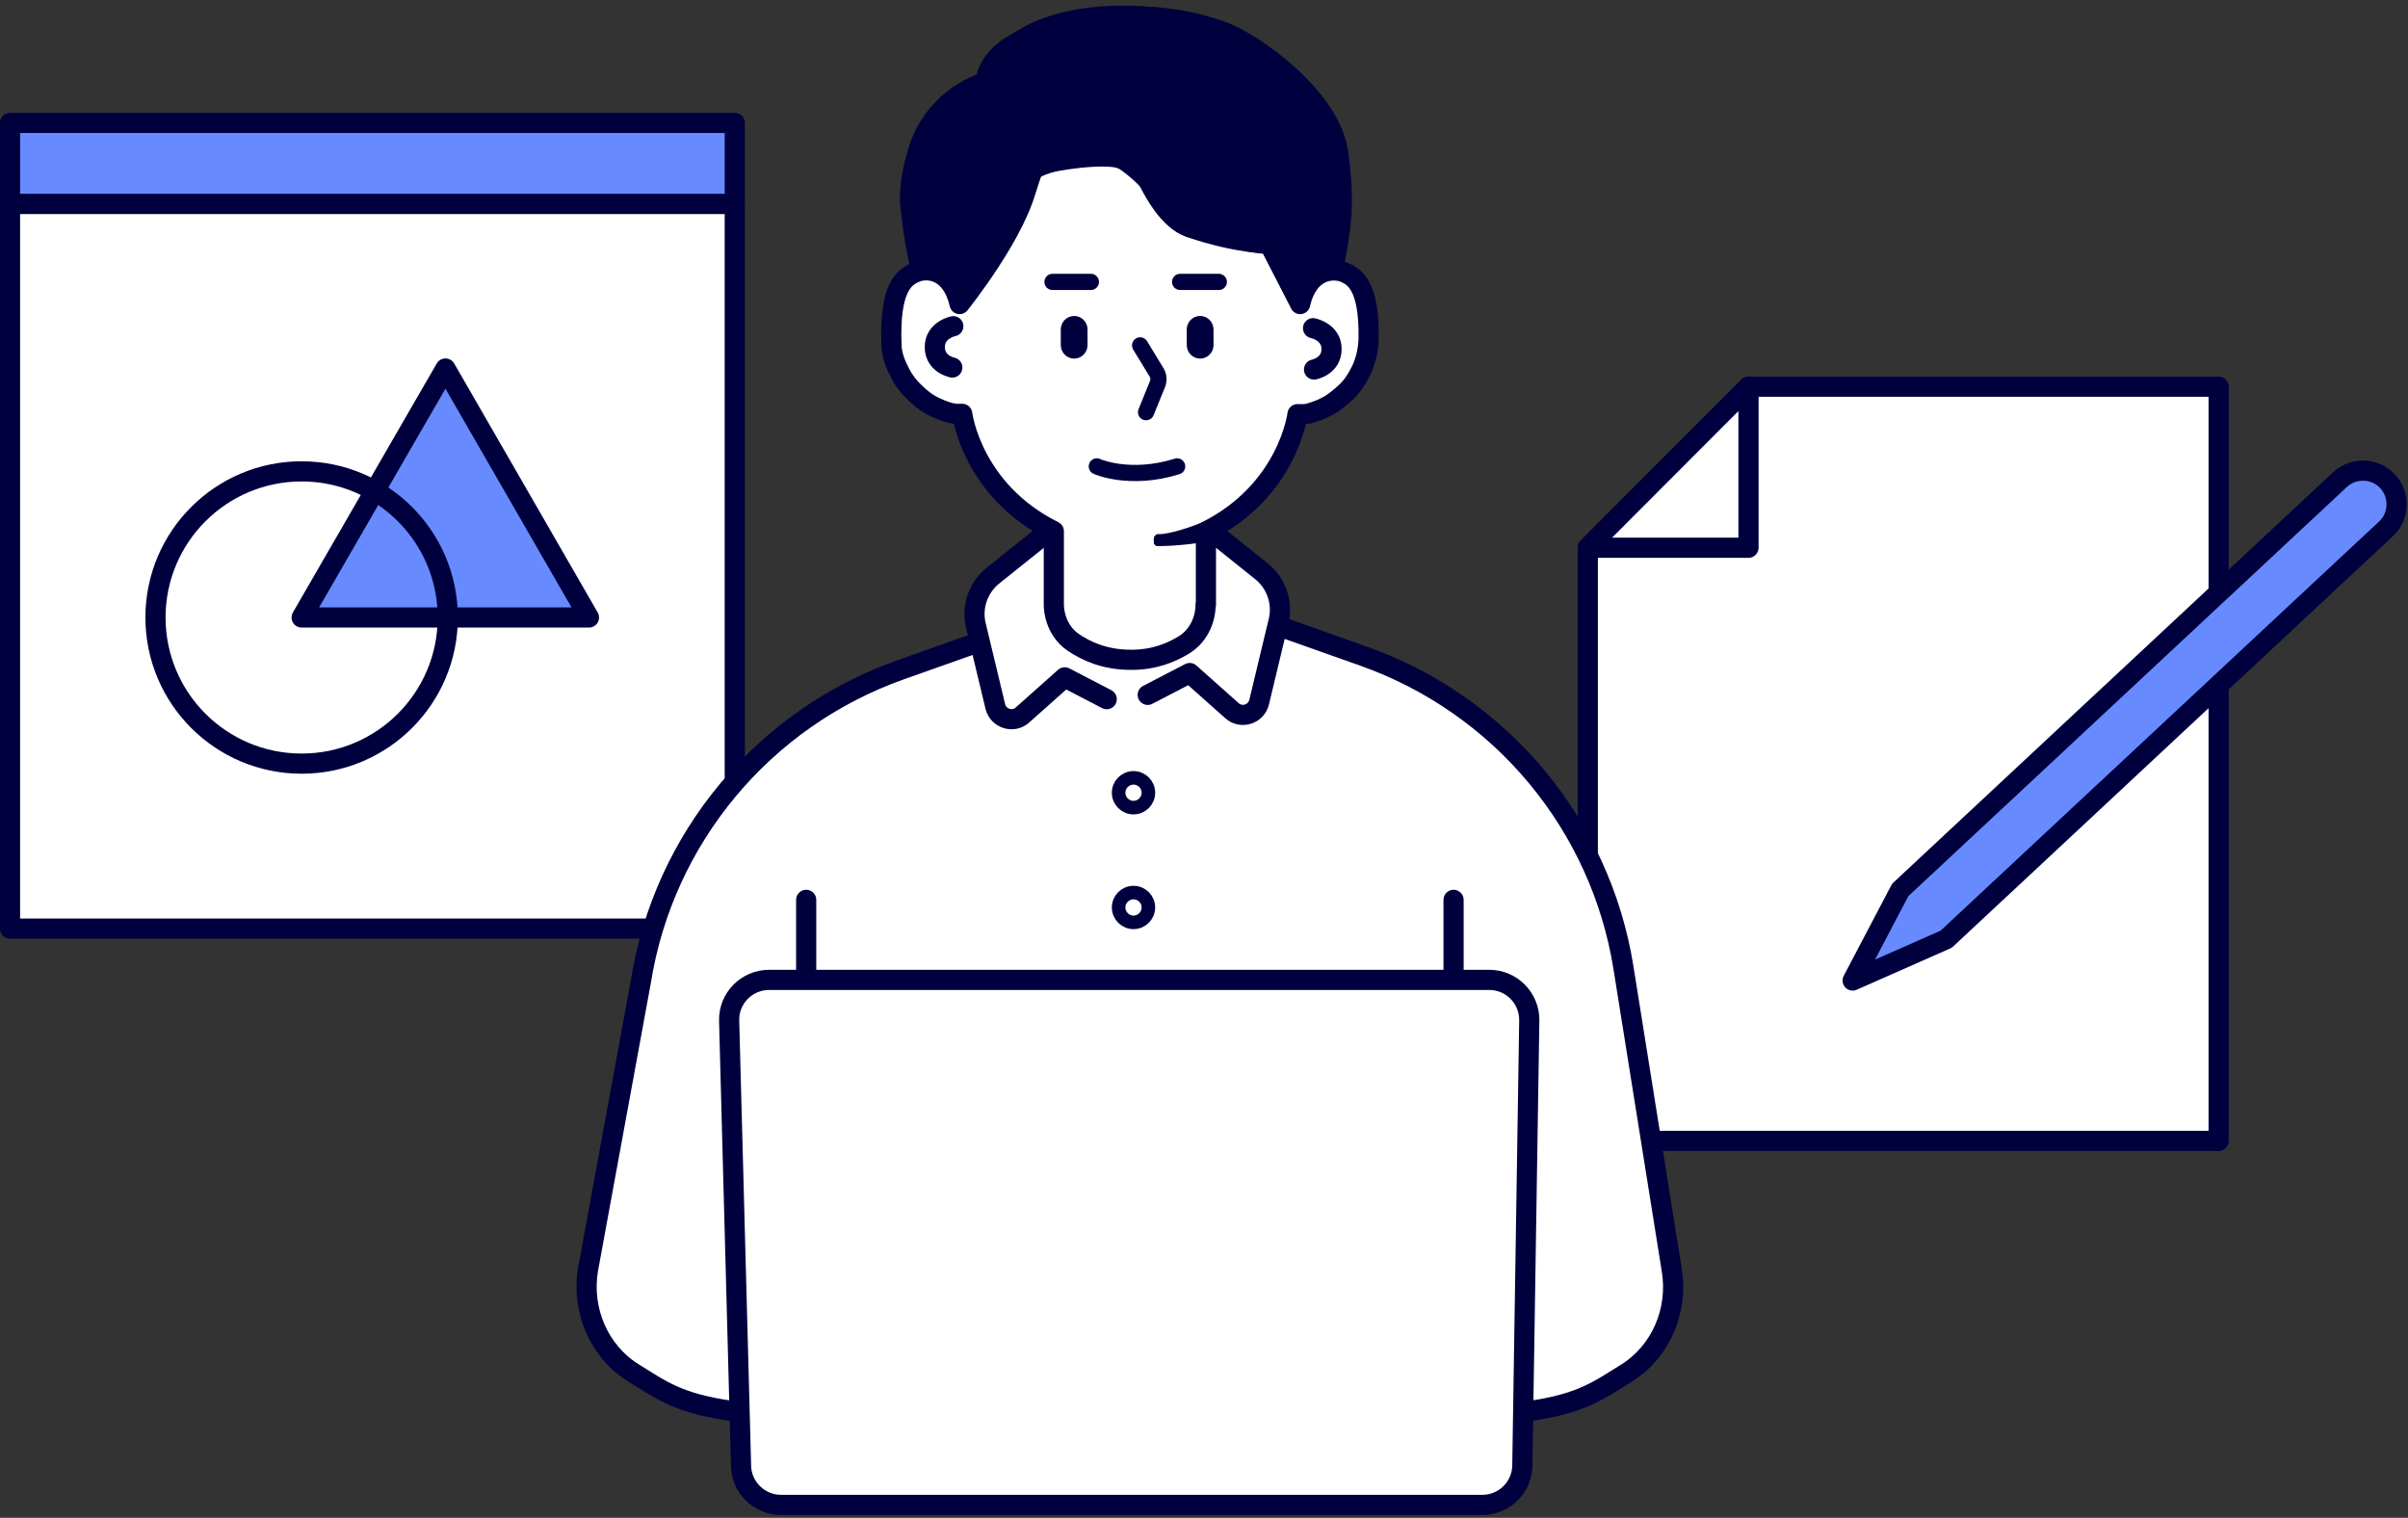 <svg width="211" height="133" viewBox="0 0 211 133" fill="none" xmlns="http://www.w3.org/2000/svg">
<rect x="0" y="0" width="211" height="133" fill="#333333" stroke="none"/>
<path d="M80.169 24.068L82.923 22.966L90.084 13.052H99.998L114.87 23.517H118.175L119.827 26.271V32.33L117.624 35.084L114.319 36.185L112.116 41.693L106.608 46.651L112.116 52.159V54.913L117.624 56.565L127.538 60.971L136.351 69.784L141.308 79.148L146.816 111.645V114.95L144.613 119.357L140.207 122.111L134.148 123.763V128.17L133.046 130.373L130.843 132.025H69.153L66.399 130.924L65.297 128.72V123.763L58.688 122.111L54.281 119.357L52.078 116.052V111.645L57.586 81.351L64.196 69.234L72.458 61.522L85.677 56.565V54.362L86.779 51.057L92.287 46.651L87.33 41.693L84.576 36.185L81.271 35.084L78.517 32.33V27.923L80.169 24.068Z" fill="white"/>
<path d="M64.384 17.864H0.878V81.37H64.384V17.864Z" fill="white" stroke="#00003E" stroke-width="1.767" stroke-linecap="round" stroke-linejoin="round"/>
<path d="M39.034 32.292L26.431 54.108H51.607L39.034 32.292Z" fill="#678BFE" stroke="#00003E" stroke-width="1.767" stroke-linecap="round" stroke-linejoin="round"/>
<path d="M26.431 66.913C33.503 66.913 39.236 61.18 39.236 54.108C39.236 47.036 33.503 41.303 26.431 41.303C19.359 41.303 13.625 47.036 13.625 54.108C13.625 61.18 19.359 66.913 26.431 66.913Z" stroke="#00003E" stroke-width="1.767" stroke-linecap="round" stroke-linejoin="round"/>
<path d="M64.384 10.767H0.878V17.865H64.384V10.767Z" fill="#678BFE" stroke="#00003E" stroke-width="1.767" stroke-linecap="round" stroke-linejoin="round"/>
<path d="M153.211 33.886H194.408V99.97H139.13V47.995L153.211 33.886Z" fill="white" stroke="#00003E" stroke-width="1.767" stroke-linecap="round" stroke-linejoin="round"/>
<path d="M153.211 47.995H139.13L153.211 33.886V47.995Z" fill="white" stroke="#00003E" stroke-width="1.767" stroke-linecap="round" stroke-linejoin="round"/>
<path d="M162.337 85.918L170.535 82.297L209.068 46.343C210.255 45.242 210.313 43.359 209.212 42.171C208.112 40.984 206.228 40.926 205.041 42.027L166.508 77.98L162.337 85.918Z" fill="#678BFE" stroke="#00003E" stroke-width="1.767" stroke-linecap="round" stroke-linejoin="round"/>
<path d="M85.793 56.252L78.927 58.685C66.904 62.944 58.155 73.432 56.156 86.005L51.52 111.269C50.941 114.803 52.476 118.425 55.518 120.308C57.865 121.756 59.429 123.002 64.21 123.64" fill="white"/>
<path d="M85.793 56.252L78.927 58.685C66.904 62.944 58.155 73.432 56.156 86.005L51.52 111.269C50.941 114.803 52.476 118.425 55.518 120.308C57.865 121.756 59.429 123.002 64.21 123.64" stroke="#00003E" stroke-width="1.767" stroke-linecap="round" stroke-linejoin="round"/>
<path d="M112.621 55.064L119.488 57.498C131.511 61.757 140.26 72.244 142.259 84.818L146.489 111.298C147.068 114.832 145.533 118.454 142.491 120.337C140.144 121.786 138.58 123.031 133.799 123.669" fill="white"/>
<path d="M112.621 55.064L119.488 57.498C131.511 61.757 140.26 72.244 142.259 84.818L146.489 111.298C147.068 114.832 145.533 118.454 142.491 120.337C140.144 121.786 138.58 123.031 133.799 123.669" stroke="#00003E" stroke-width="1.767" stroke-linecap="round" stroke-linejoin="round"/>
<path d="M91.472 46.865L86.981 50.458C85.707 51.5 85.127 53.181 85.504 54.774L87.213 61.901C87.474 62.973 88.778 63.379 89.589 62.654L93.297 59.352L96.977 61.264" stroke="#00003E" stroke-width="1.767" stroke-linecap="round" stroke-linejoin="round"/>
<path d="M106.074 46.488L110.564 50.08C111.839 51.123 112.418 52.804 112.042 54.397L110.332 61.524C110.072 62.596 108.768 63.002 107.957 62.278L104.248 58.975L100.569 60.887" stroke="#00003E" stroke-width="1.767" stroke-linecap="round" stroke-linejoin="round"/>
<path d="M64.934 128.449L63.891 89.453C63.833 87.483 65.427 85.861 67.397 85.861H130.497C132.438 85.861 134.031 87.454 134.002 89.424L133.394 128.42C133.365 130.332 131.8 131.867 129.888 131.867H68.44C66.556 131.867 64.992 130.361 64.934 128.478V128.449Z" stroke="#00003E" stroke-width="1.767" stroke-linecap="round" stroke-linejoin="round"/>
<path d="M70.642 78.85V85.455" stroke="#00003E" stroke-width="1.767" stroke-linecap="round" stroke-linejoin="round"/>
<path d="M127.368 78.85V85.455" stroke="#00003E" stroke-width="1.767" stroke-linecap="round" stroke-linejoin="round"/>
<path d="M99.323 70.767C100.043 70.767 100.627 70.183 100.627 69.463C100.627 68.743 100.043 68.159 99.323 68.159C98.603 68.159 98.019 68.743 98.019 69.463C98.019 70.183 98.603 70.767 99.323 70.767Z" stroke="#00003E" stroke-width="1.188" stroke-linecap="round" stroke-linejoin="round"/>
<path d="M99.323 80.82C100.043 80.82 100.627 80.236 100.627 79.516C100.627 78.796 100.043 78.212 99.323 78.212C98.603 78.212 98.019 78.796 98.019 79.516C98.019 80.236 98.603 80.82 99.323 80.82Z" stroke="#00003E" stroke-width="1.188" stroke-linecap="round" stroke-linejoin="round"/>
<path d="M105.668 53.007V46.575C112.882 42.983 113.693 36.291 113.693 36.291C113.867 36.291 114.07 36.291 114.273 36.291C114.678 36.262 114.794 36.204 115.055 36.117C115.518 35.972 115.953 35.798 116.359 35.566C116.909 35.277 117.402 34.842 117.865 34.436C118.503 33.857 118.937 33.162 119.314 32.379C119.69 31.539 119.893 30.641 119.922 29.714C120.009 25.05 118.705 24.238 117.778 23.862C116.851 23.485 114.649 23.514 113.925 26.643L111.231 21.341C111.231 21.341 108.507 21.37 104.249 19.922C102.394 19.284 101.12 16.764 100.801 16.184C100.482 15.605 100.308 14.504 98.454 13.925C96.6 13.345 92.225 14.098 91.269 14.417C90.313 14.736 90.082 15.866 90.082 15.866C89.299 20.154 84.084 26.643 84.084 26.643C83.36 23.514 81.187 23.456 80.231 23.862C79.275 24.267 77.913 25.108 78.116 30.265C78.145 31.134 78.464 31.916 78.87 32.698C79.217 33.393 79.739 34.031 80.318 34.552C80.724 34.929 81.158 35.277 81.651 35.537C82.085 35.769 82.52 35.943 82.954 36.088C83.215 36.175 83.331 36.204 83.737 36.262C83.91 36.262 84.113 36.262 84.316 36.262C84.316 36.262 85.127 42.954 92.341 46.547V52.891C92.341 54.253 92.95 55.557 94.079 56.31C95.123 57.005 96.716 57.816 99.121 57.816C101.207 57.816 102.655 57.15 103.64 56.571C104.915 55.846 105.639 54.427 105.639 52.978L105.668 53.007Z" stroke="#00003E" stroke-width="1.767" stroke-linecap="round" stroke-linejoin="round"/>
<path d="M113.577 25.89L111.231 21.399C107.551 21.109 102.858 19.342 101.757 17.372C100.656 15.373 98.483 14.011 98.483 14.011C95.296 12.534 90.487 14.822 90.487 14.822C88.285 22.355 84.171 25.774 84.171 25.774C83.186 23.456 80.695 23.514 80.695 23.514C80.695 23.514 80.26 22.268 79.797 18.27C79.594 16.503 79.97 14.793 80.492 13.113C81.332 10.361 83.592 8.072 86.344 7.203C86.431 6.334 86.953 5.436 87.59 4.827C88.227 4.219 89.01 3.755 89.792 3.35C89.792 3.35 92.66 1.293 98.715 1.38C102.105 1.438 104.625 1.843 107.204 2.799C109.782 3.755 116.561 8.449 117.257 13.403C117.952 18.357 117.373 20.385 116.851 23.543C116.851 23.543 114.244 23.775 113.577 25.89Z" fill="#00003E" stroke="#00003E" stroke-width="1.767" stroke-linecap="round" stroke-linejoin="round"/>
<path d="M95.296 28.873C95.296 28.217 94.771 27.686 94.123 27.686C93.475 27.686 92.95 28.217 92.95 28.873V30.235C92.95 30.891 93.475 31.423 94.123 31.423C94.771 31.423 95.296 30.891 95.296 30.235V28.873Z" fill="#00003E"/>
<path d="M106.335 28.873C106.335 28.217 105.809 27.686 105.161 27.686C104.513 27.686 103.988 28.217 103.988 28.873V30.235C103.988 30.891 104.513 31.423 105.161 31.423C105.809 31.423 106.335 30.891 106.335 30.235V28.873Z" fill="#00003E"/>
<path d="M99.903 30.264L101.351 32.64C101.525 32.93 101.554 33.306 101.438 33.625L100.424 36.117" stroke="#00003E" stroke-width="1.42" stroke-linecap="round" stroke-linejoin="round"/>
<path d="M83.534 28.584C83.534 28.584 81.912 28.902 81.912 30.409C81.912 31.916 83.447 32.205 83.447 32.205" stroke="#00003E" stroke-width="1.767" stroke-linecap="round" stroke-linejoin="round"/>
<path d="M115.055 28.758C115.055 28.758 116.677 29.076 116.677 30.583C116.677 32.09 115.142 32.379 115.142 32.379" stroke="#00003E" stroke-width="1.767" stroke-linecap="round" stroke-linejoin="round"/>
<path d="M92.225 24.702H95.586" stroke="#00003E" stroke-width="1.42" stroke-linecap="round" stroke-linejoin="round"/>
<path d="M103.408 24.702H106.798" stroke="#00003E" stroke-width="1.42" stroke-linecap="round" stroke-linejoin="round"/>
<path d="M96.108 40.868C96.108 40.868 98.976 42.171 103.148 40.868" stroke="#00003E" stroke-width="1.42" stroke-linecap="round" stroke-linejoin="round"/>
<path d="M101.409 47.502V47.155L101.467 47.097C102.597 47.126 104.712 46.343 105.436 46.054L105.871 47.126C105.581 47.242 103.206 47.56 101.612 47.56C101.554 47.56 101.467 47.56 101.409 47.56C101.409 47.56 101.38 47.56 101.38 47.502H101.409Z" fill="#00003E" stroke="#00003E" stroke-width="0.579" stroke-miterlimit="10"/>
</svg>
